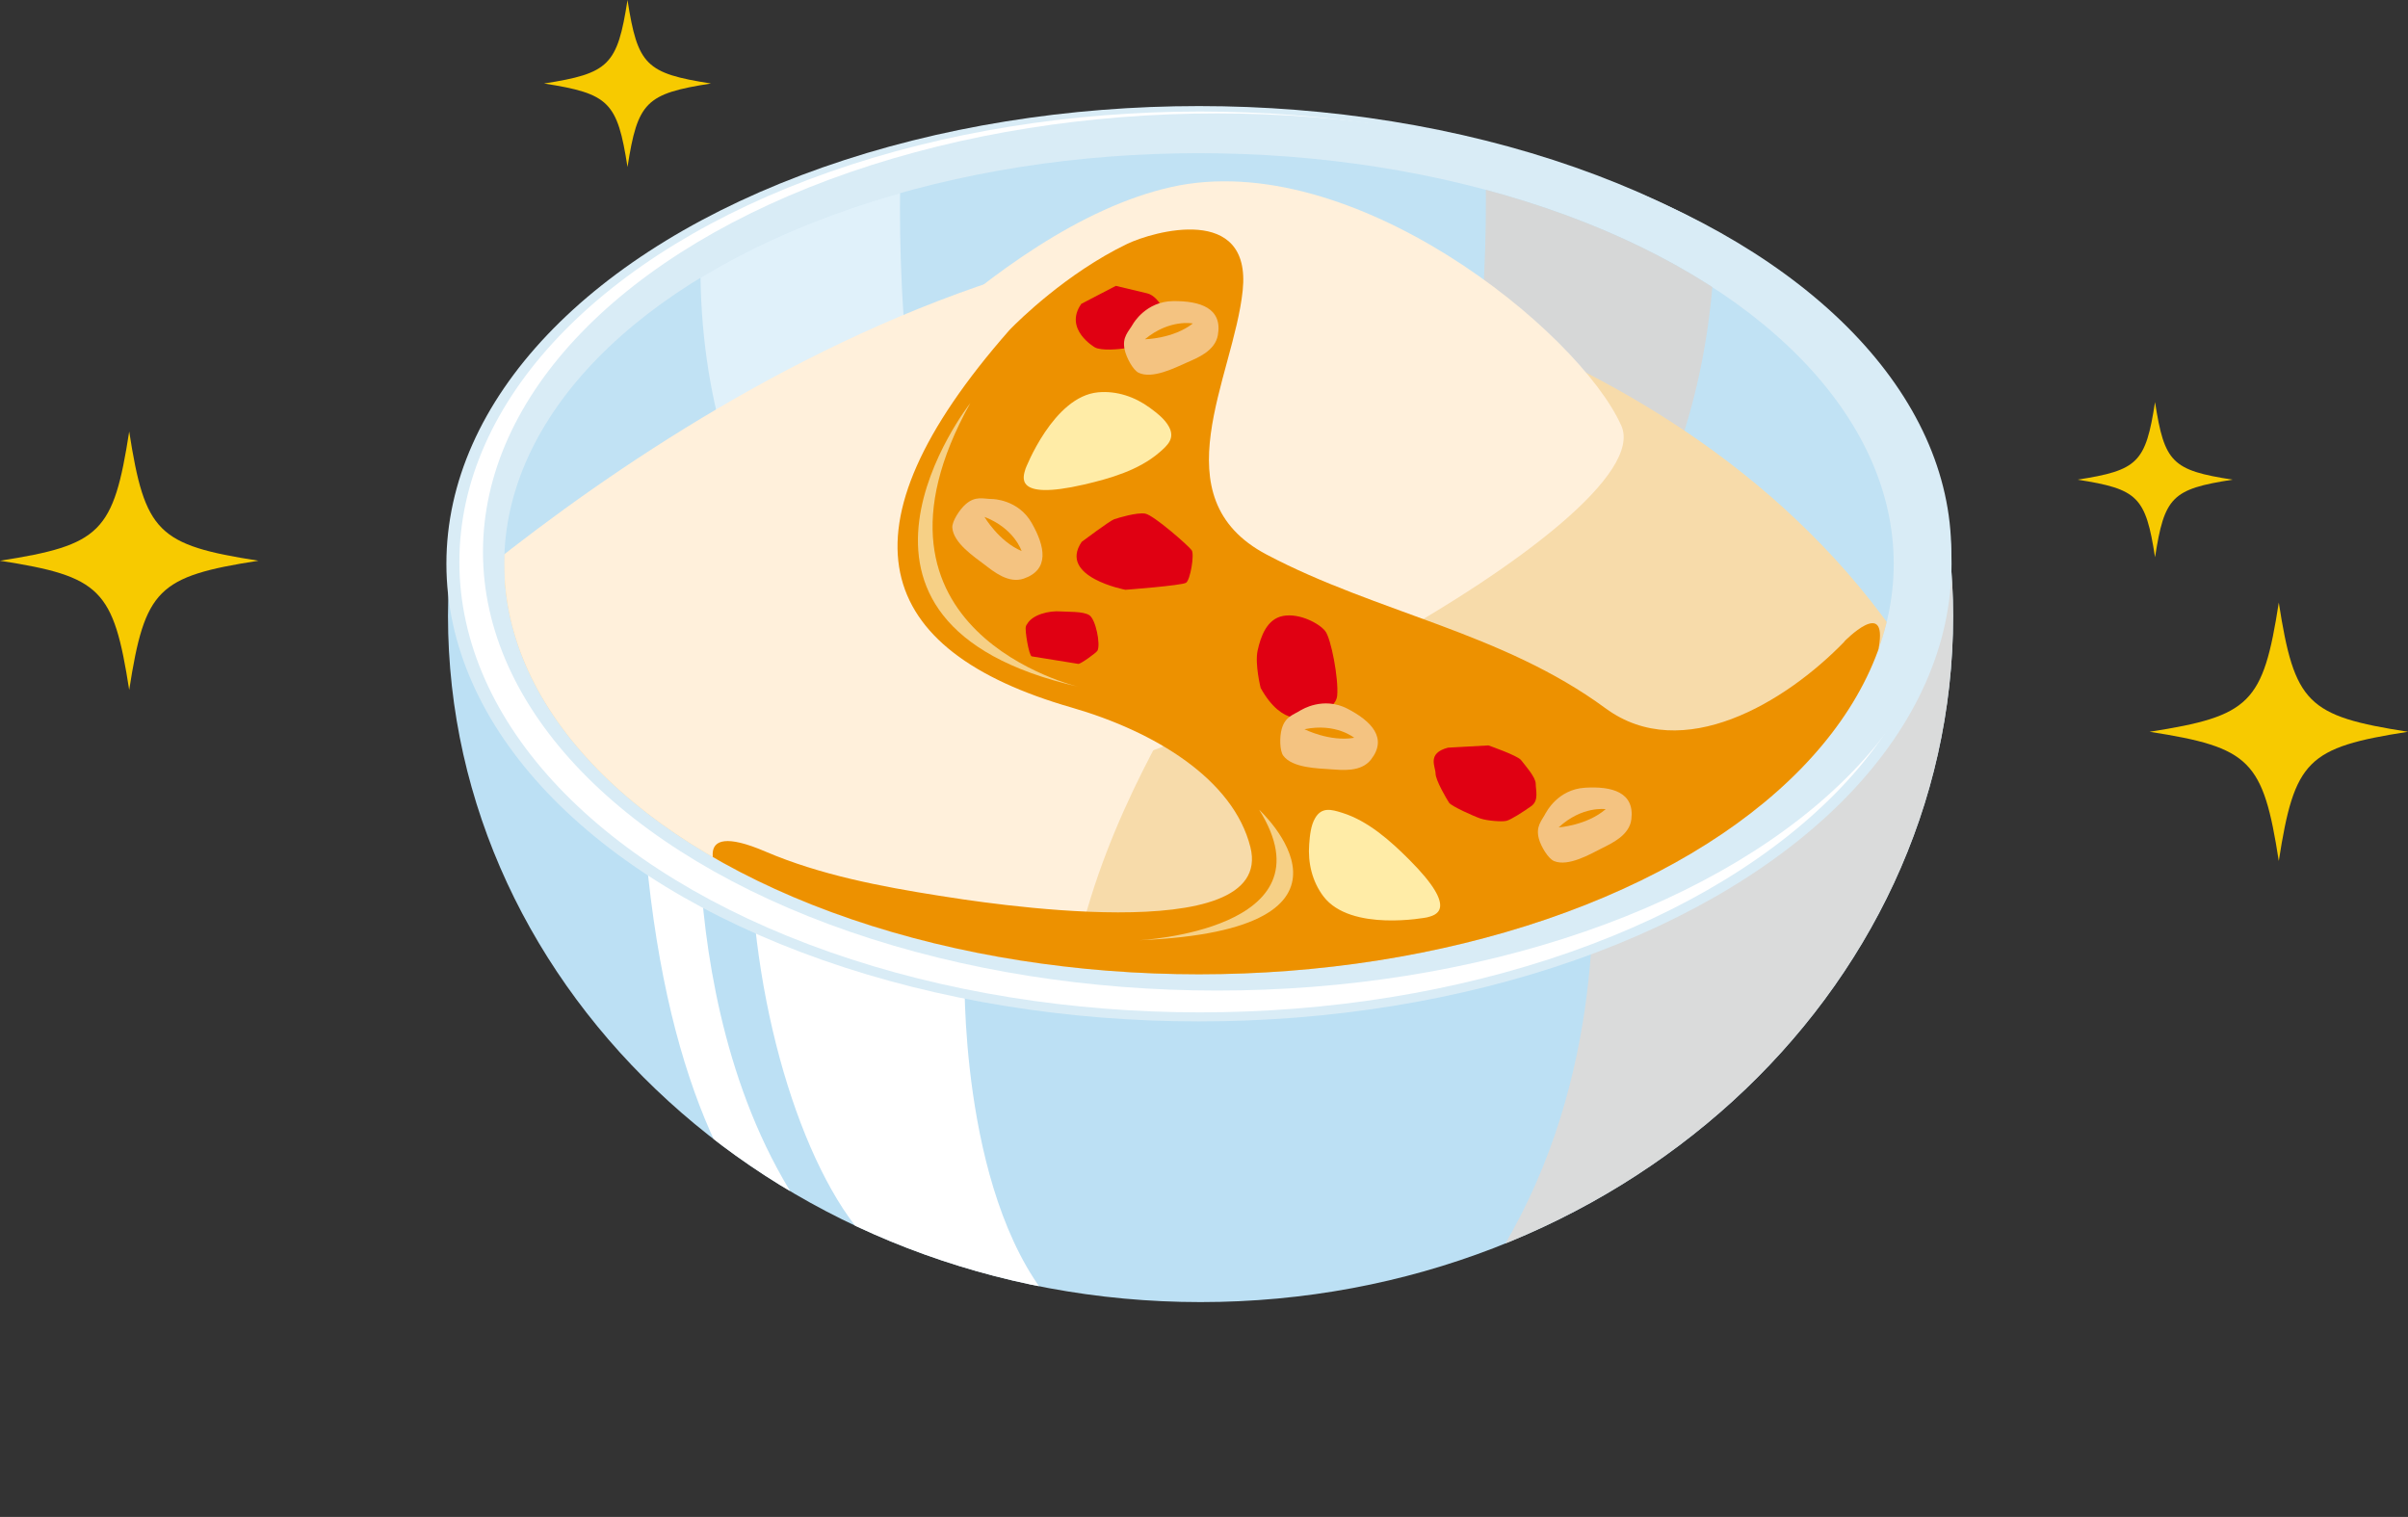 <?xml version="1.0" encoding="UTF-8"?><svg xmlns="http://www.w3.org/2000/svg" width="256.07" height="161.32" xmlns:xlink="http://www.w3.org/1999/xlink" viewBox="0 0 256.07 161.32"><rect x="0" y="0" width="256.07" height="161.32" fill="#333333" stroke="none"/><defs><style>.cls-1{fill:none;}.cls-2{fill:#c1e2f4;}.cls-3{opacity:.5;}.cls-3,.cls-4{fill:#fff;}.cls-5{fill:#f4c381;}.cls-6{isolation:isolate;}.cls-7{clip-path:url(#clippath-1);}.cls-8{clip-path:url(#clippath-2);}.cls-9{fill:#dadbdb;}.cls-9,.cls-10{mix-blend-mode:multiply;}.cls-11{fill:#e00012;}.cls-12{fill:#fff0db;}.cls-13{fill:#d9ecf6;}.cls-10{fill:#d6d7d7;}.cls-14{fill:#f7dbaa;}.cls-15{fill:#f6d086;}.cls-16{fill:#bce0f4;}.cls-17{fill:#f7ca00;}.cls-18{fill:#ffeca7;}.cls-19{fill:#ed9100;}.cls-20{clip-path:url(#clippath);}</style><clipPath id="clippath"><path class="cls-1" d="M47.99,58.82c-.22,2.2-.35,4.43-.35,6.68,0,40.3,35.83,72.97,80.03,72.97s80.03-32.67,80.03-72.97c0-2.25-.13-4.48-.35-6.68H47.99Z"/></clipPath><clipPath id="clippath-1"><ellipse class="cls-1" cx="127.5" cy="59.95" rx="73.88" ry="43.66"/></clipPath><clipPath id="clippath-2"><ellipse class="cls-1" cx="127.5" cy="59.95" rx="73.88" ry="43.66"/></clipPath></defs><g class="cls-6"><g id="_レイヤー_2"><g id="OL"><path class="cls-16" d="M47.99,58.82c-.22,2.2-.35,4.43-.35,6.68,0,40.3,35.83,72.97,80.03,72.97s80.03-32.67,80.03-72.97c0-2.25-.13-4.48-.35-6.68H47.99Z"/><g class="cls-20"><path class="cls-9" d="M209.2,55.92s-12.44,9.89-41.02,24.57c0,0,13.25,62.33-47.01,80.83,0,0,93.32-18.8,88.04-105.4Z"/><path class="cls-4" d="M96.35,134.93c4.41,2.3,10.33,2.67,15.27,3.35-9.67-11.82-9.05-35.02-9.05-35.02-15.56-6.02-22.43-6.4-22.43-6.4,1.54,17.45,8.04,33.61,15.42,37.77.26.09.52.17.78.31Z"/><path class="cls-4" d="M68.07,80.5s-22.96-9.09,6.32,3.13c0,0-2.81,39.7,22.32,56.49,0,0-26.8-.93-28.64-59.62Z"/></g><ellipse class="cls-13" cx="127.5" cy="59.95" rx="80.03" ry="48.67"/><ellipse class="cls-4" cx="127.61" cy="59.76" rx="78.76" ry="47.9"/><ellipse class="cls-13" cx="129.43" cy="58.7" rx="78.07" ry="46.64"/><ellipse class="cls-2" cx="127.5" cy="59.95" rx="73.88" ry="43.66"/><g class="cls-7"><path class="cls-3" d="M96.11,10.95s-6.41,70.49,31.75,78.36c0,0-62.92-9.61-52.14-75.73l20.39-2.62Z"/><path class="cls-10" d="M157.61,10s6.41,70.49-31.75,78.36c0,0,61.52-6.15,56.25-73.65l-24.5-4.71Z"/></g><g class="cls-8"><path class="cls-14" d="M16,119.92l12.42-36.04s55.8-58.53,105.32-55.85c0,0,50.11,6.54,72.13,46.28l-11.82,32.86s-85.78,44.28-178.05,12.75Z"/><path class="cls-12" d="M36.21,74.16S77.79,31.41,125.85,25.19c0,0,15.3,15.4,10.39,29.59-4.91,14.2-26.65,35.63-22.84,67.54,3.82,31.9-80.01-6.75-77.2-48.16Z"/><path class="cls-12" d="M85.69,48.61s19.64-24.41,38.86-28.72c19.23-4.31,43.36,15.32,47.86,25.37,4.5,10.05-51.96,39.73-66.27,38.3-14.32-1.44-24.55-18.19-20.46-34.95Z"/><path class="cls-19" d="M196.13,68.24c-6.25,6.46-17.23,13.09-25.4,7.08-11-8.09-24.33-10.16-36.03-16.34-11.49-6.06-3.51-18.83-2.55-28.09.96-9.26-9.52-6.28-12.29-4.95-6.47,3.12-11.59,8.22-12.35,8.99-.07.07-.12.13-.19.2-18.73,21.32-14.4,34.06,6.63,40.11,8.85,2.55,17.22,7.64,19.02,14.85,2.74,11.01-29.3,5.76-33.07,5.17-6.21-.98-12.68-2.21-18.5-4.7-8.55-3.67-4.79,2.87-4.79,2.87,18.65,14.58,46.79,13.89,63.27,11.87.39,1.36.56,2.18.56,2.18l38.43-8.04c1.97-.41,3.4-2.22,3.2-4.22,0-.05-.01-.1-.02-.15-.2-1.77.71-3.47,2.32-4.22,13.37-6.21,14.55-17.03,15.42-21.99.96-5.42-3.66-.64-3.67-.64Z"/><path class="cls-11" d="M153.97,79.51l4.31-.24s3.11,1.08,3.47,1.56c.36.48,1.56,1.8,1.56,2.51s.36,1.8-.48,2.39c-.84.6-2.15,1.44-2.63,1.56s-2.03,0-2.75-.24-3.11-1.32-3.35-1.68-1.44-2.39-1.44-3.11-.96-2.15,1.32-2.75Z"/><path class="cls-11" d="M134.06,73.16s-.64-2.55-.32-3.99c.32-1.44.96-3.35,2.71-3.67,1.76-.32,3.83.8,4.47,1.6.64.8,1.44,5.11,1.28,6.86s-3.19,2.23-3.19,2.23c0,0-2.55,1.28-4.95-3.03Z"/><path class="cls-18" d="M151.74,97.56s-8.1,1.58-11-2.23c-1.2-1.58-1.67-3.57-1.52-5.53.07-.91.16-2.02.65-2.83.7-1.17,1.72-.89,2.84-.54,2.77.86,5.14,2.98,7.14,4.98,5.51,5.51,2.62,5.94,1.89,6.15Z"/><path class="cls-18" d="M109.05,49.86s2.96-7.71,7.73-8.14c1.97-.18,3.91.48,5.49,1.64.73.54,1.62,1.21,2.06,2.06.62,1.21-.15,1.93-1.05,2.7-2.19,1.89-5.25,2.77-8.01,3.41-7.59,1.75-6.43-.93-6.22-1.66Z"/><path class="cls-11" d="M109.19,66.43c.56-1.11,2.45-1.5,3.57-1.41.77.06,2.41-.03,3.08.4.68.44,1.21,3.09.87,3.77-.11.22-1.82,1.45-2.04,1.41,0,0-4.94-.8-4.95-.8-.3-.05-.75-2.79-.63-3.16.02-.08.05-.15.09-.22Z"/><path class="cls-11" d="M114.99,32.31l3.67-1.91s3.33.79,3.35.8c1.33.32,2.76,3,1.28,3.99-1.03.69-2.23,1.55-3.46,1.81-.76.16-2.74.32-3.4-.06,0,0-3.35-1.92-1.44-4.63Z"/><path class="cls-5" d="M120.5,34.43s1.35-2.38,4.25-2.41c2.9-.03,5.27.76,4.76,3.62-.3,1.7-2.22,2.44-3.29,2.91-1.27.56-3.67,1.79-5.14,1.09-.6-.29-1.3-1.62-1.48-2.44-.3-1.38.41-1.91.9-2.77Z"/><path class="cls-19" d="M121.75,36.08s3.01-.05,5.1-1.68c0,0-2.48-.5-5.1,1.68Z"/><path class="cls-15" d="M133.9,86.11s13.88,12.77-12.77,13.88c0,0,20.82-1.04,12.77-13.88Z"/><path class="cls-15" d="M103.18,42.87s-18.31,23.34,11.49,30.16c0,0-25.01-5.86-11.49-30.16Z"/><path class="cls-5" d="M138.39,75.5s2.31-1.47,4.89-.14c2.57,1.33,4.3,3.14,2.51,5.42-1.06,1.36-3.1,1.11-4.27,1.03-1.39-.1-4.08-.14-5.05-1.44-.4-.54-.4-2.04-.17-2.85.38-1.36,1.26-1.49,2.09-2.03Z"/><path class="cls-19" d="M138.72,77.55s2.69,1.36,5.29.91c0,0-1.96-1.61-5.29-.91Z"/><path class="cls-5" d="M164.42,86.4s1.23-2.45,4.12-2.63c2.89-.18,5.3.48,4.94,3.36-.21,1.71-2.09,2.55-3.14,3.08-1.24.63-3.57,1.98-5.08,1.36-.62-.26-1.39-1.55-1.61-2.36-.37-1.36.31-1.93.76-2.81Z"/><path class="cls-19" d="M165.75,87.99s3.01-.21,5-1.94c0,0-2.51-.37-5,1.94Z"/><path class="cls-5" d="M105.53,53.07s2.74.02,4.18,2.54c1.44,2.52,1.91,4.97-.84,5.92-1.63.56-3.21-.75-4.14-1.46-1.11-.84-3.35-2.33-3.46-3.96-.04-.67.78-1.93,1.41-2.48,1.06-.93,1.87-.57,2.86-.56Z"/><path class="cls-19" d="M104.69,54.97s1.52,2.6,3.95,3.63c0,0-.77-2.41-3.95-3.63Z"/><path class="cls-11" d="M115.03,57.62s3-2.25,3.45-2.4,2.4-.75,3.3-.6c.9.15,4.65,3.45,4.95,3.9s-.15,3.15-.6,3.45-6.45.75-6.45.75c0,0-7.2-1.35-4.65-5.1Z"/></g><path class="cls-17" d="M256.07,77.82c-10.72,1.67-12.07,3.02-13.74,13.74-1.67-10.72-3.02-12.07-13.74-13.74,10.72-1.67,12.07-3.02,13.74-13.74,1.67,10.72,3.02,12.07,13.74,13.74Z"/><path class="cls-17" d="M75.61,8.88c-6.93,1.08-7.8,1.95-8.88,8.88-1.08-6.93-1.95-7.8-8.88-8.88,6.93-1.08,7.8-1.95,8.88-8.88,1.08,6.93,1.95,7.8,8.88,8.88Z"/><path class="cls-17" d="M27.48,59.63c-10.72,1.67-12.07,3.02-13.74,13.74-1.67-10.72-3.02-12.07-13.74-13.74,10.72-1.67,12.07-3.02,13.74-13.74,1.67,10.72,3.02,12.07,13.74,13.74Z"/><path class="cls-17" d="M237.42,51.01c-6.44,1-7.25,1.81-8.25,8.25-1-6.44-1.81-7.25-8.25-8.25,6.44-1,7.25-1.81,8.25-8.25,1,6.44,1.81,7.25,8.25,8.25Z"/></g></g></g></svg>